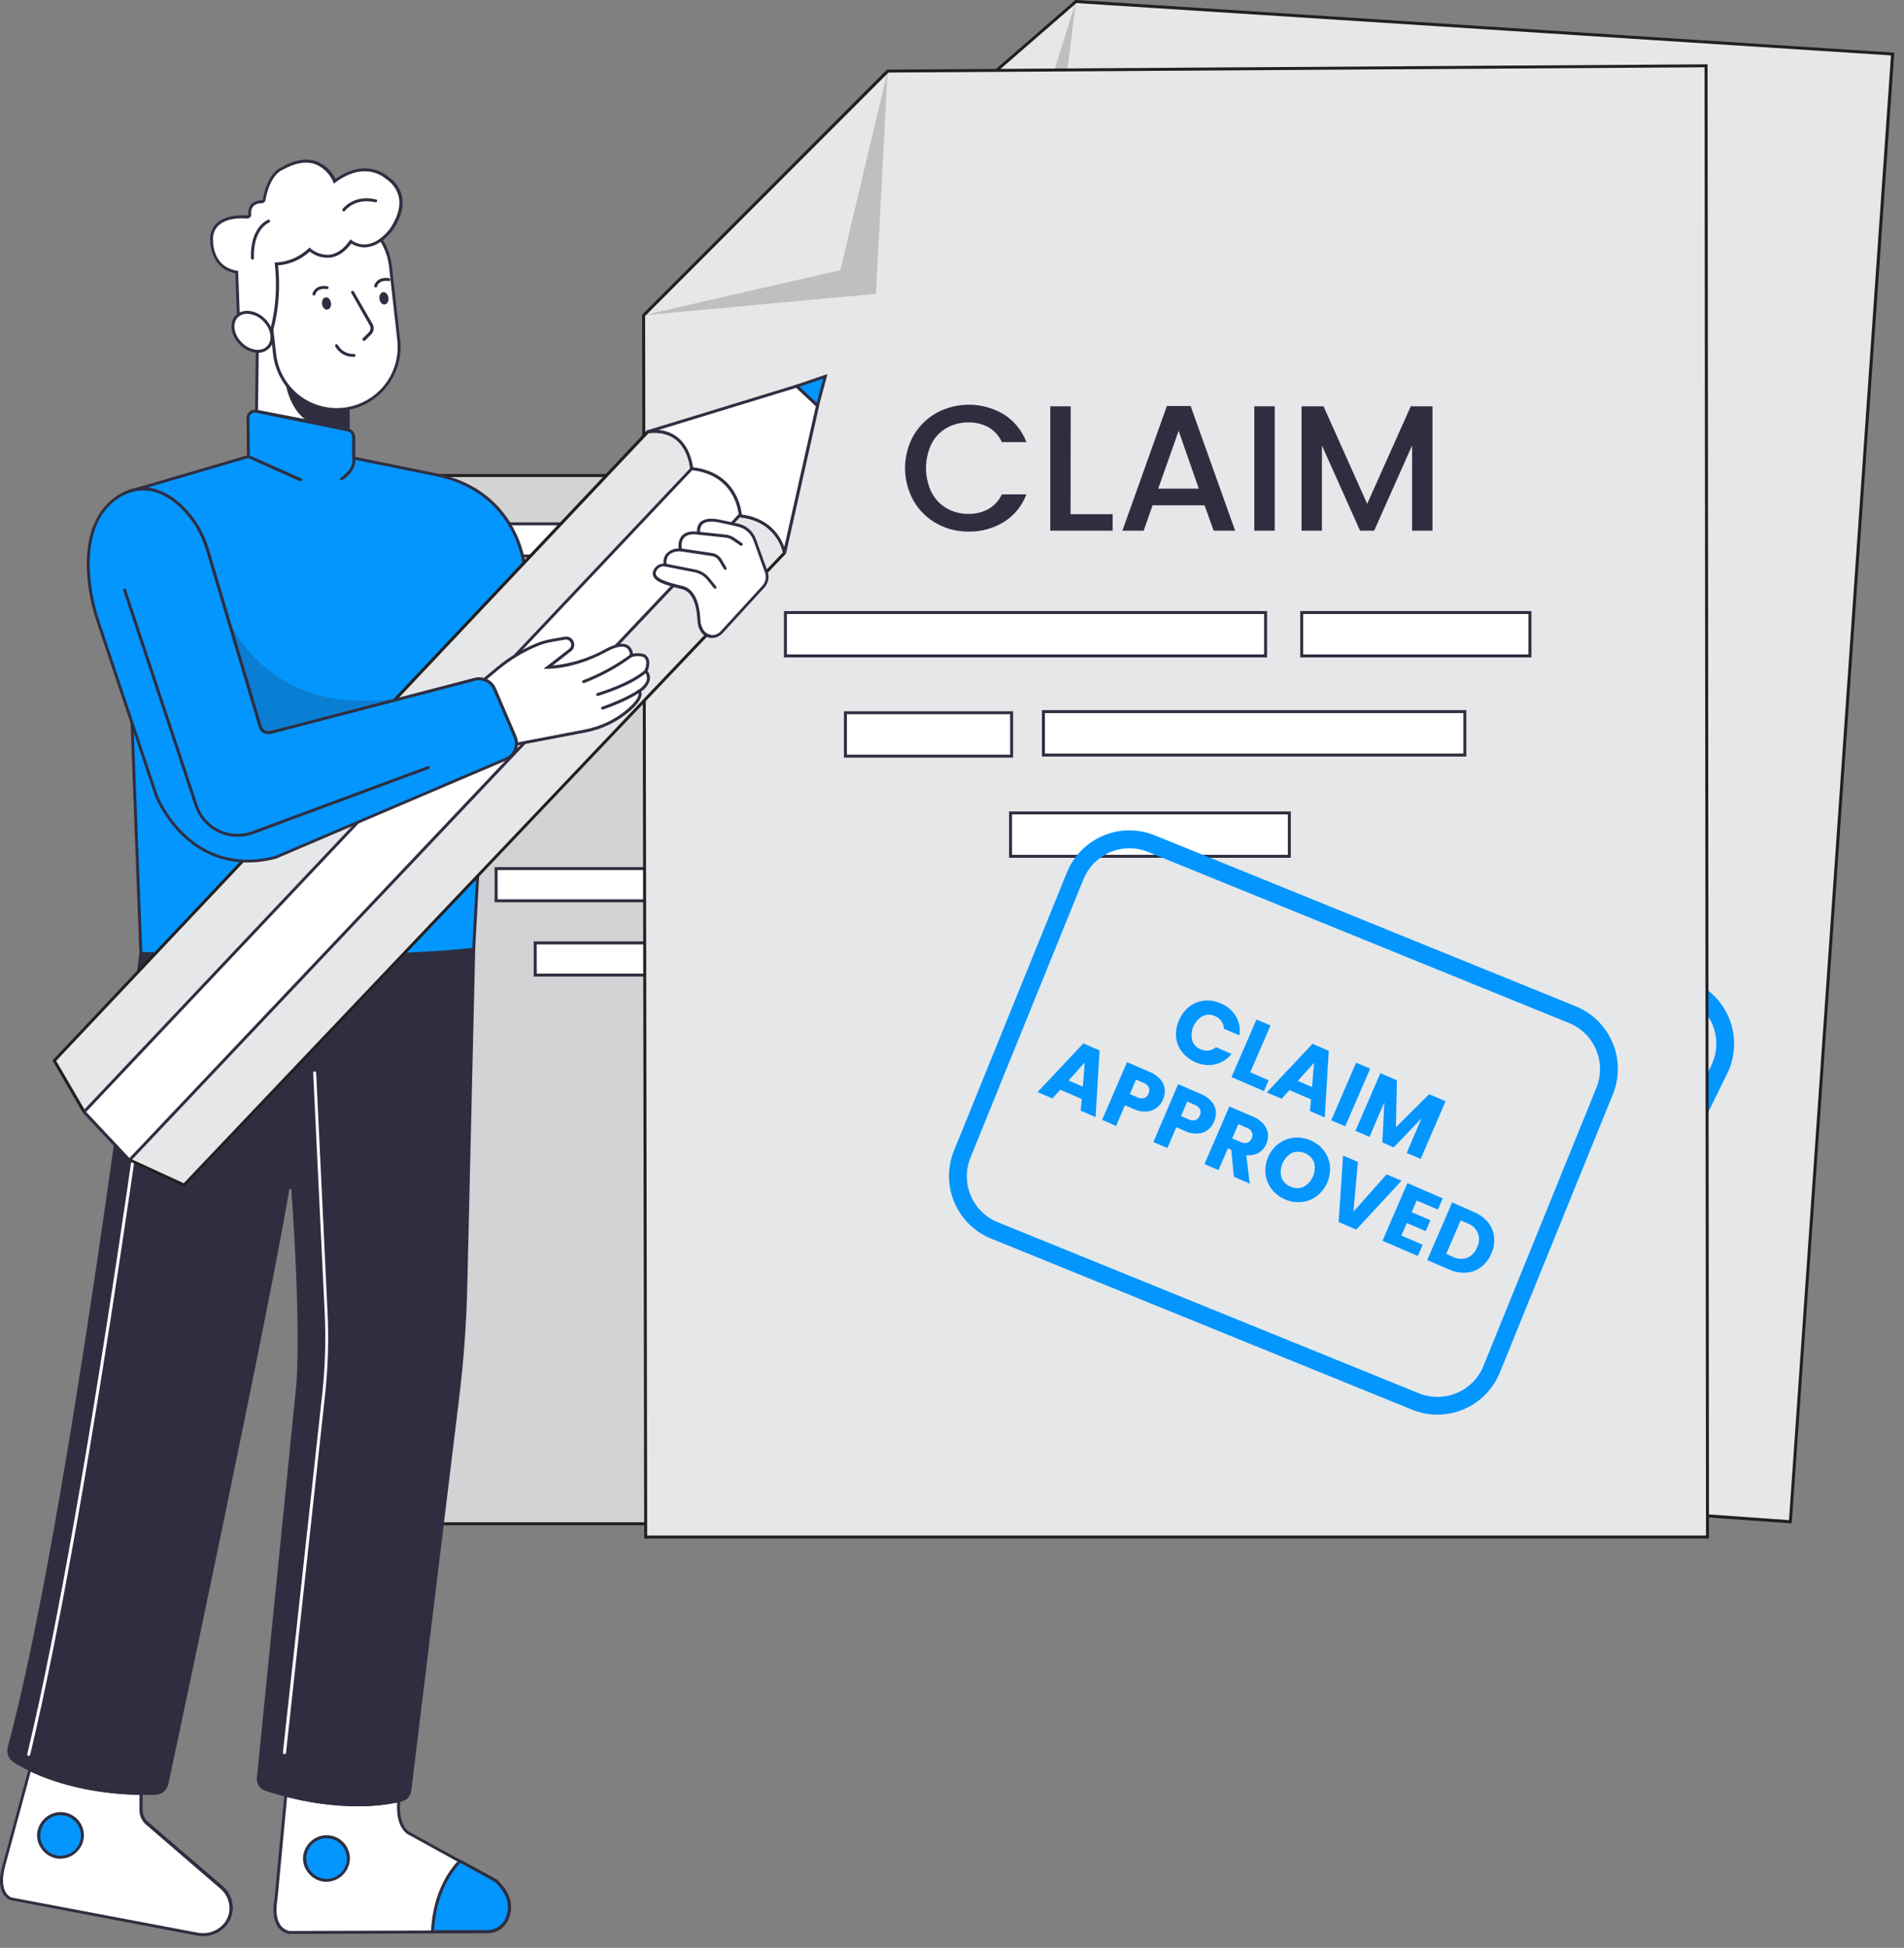 <svg width="132" height="135" viewBox="0 0 132 135" fill="none" xmlns="http://www.w3.org/2000/svg">
<rect x="0" y="0" width="132" height="135" fill="#808080" stroke="none"/>
<path d="M35.089 133.106C34.967 133.344 34.781 133.544 34.552 133.682C34.323 133.821 34.06 133.893 33.792 133.89L29.982 133.9L20.038 133.933C18.666 133.612 19.123 131.645 19.123 131.645L19.806 124.411C21.686 124.899 24.662 125.407 27.519 124.823L27.632 124.874C27.495 126.703 28.365 127.069 28.365 127.069L31.889 129.005L34.358 130.363C35.533 131.46 35.412 132.454 35.089 133.106Z" fill="white"/>
<path d="M20.034 134.036H20.022C18.567 133.694 19.026 131.645 19.03 131.622L19.724 124.283L19.841 124.314C21.787 124.818 24.699 125.3 27.505 124.726H27.538L27.744 124.82V124.892C27.614 126.612 28.406 126.983 28.414 126.985L34.437 130.281C35.671 131.427 35.525 132.47 35.192 133.145C35.06 133.399 34.861 133.613 34.616 133.761C34.371 133.91 34.09 133.987 33.803 133.986L20.034 134.036ZM19.905 124.54L19.234 131.655C19.234 131.686 18.823 133.527 20.057 133.83L33.801 133.787C34.049 133.788 34.293 133.72 34.506 133.592C34.719 133.463 34.892 133.279 35.007 133.058C35.307 132.441 35.43 131.501 34.305 130.447L28.324 127.155C28.295 127.145 27.419 126.744 27.534 124.933H27.515C24.725 125.491 21.857 125.036 19.896 124.54H19.905Z" fill="#2F2E41"/>
<path d="M131.207 3.743L74.59 0.105L56.511 15.796L50.692 100.273L124.121 105.466L131.207 3.743Z" fill="#E6E7E8"/>
<path d="M124.216 105.575H124.113L50.581 100.367V100.265L56.404 15.746L56.437 15.717L74.557 0H74.6L131.319 3.648V3.751L124.216 105.575ZM50.802 100.176L124.027 105.355L131.098 3.839L74.625 0.212L56.612 15.849L50.802 100.176Z" fill="#231F20"/>
<path d="M98.077 39.401L64.873 37.05L64.66 40.048L97.865 42.399L98.077 39.401Z" fill="white"/>
<path d="M97.963 42.499L64.554 40.135L64.78 36.932L98.189 39.294L97.963 42.499ZM64.774 39.944L97.772 42.279L97.977 39.485L64.971 37.152L64.774 39.944Z" fill="#2F2E41"/>
<path d="M116.742 40.708L100.922 39.601L100.712 42.606L116.532 43.714L116.742 40.708Z" fill="white"/>
<path d="M116.243 43.791L100.257 42.66L100.483 39.456L116.47 40.586L116.243 43.791ZM100.481 42.47L116.056 43.571L116.262 40.777L100.687 39.676L100.481 42.47Z" fill="#2F2E41"/>
<path d="M80.02 45.082L68.522 44.268L68.31 47.266L79.807 48.08L80.02 45.082Z" fill="white"/>
<path d="M79.906 48.189L68.206 47.366L68.432 44.162L80.133 44.985L79.906 48.189ZM68.424 47.16L79.715 47.958L79.921 45.166L68.629 44.366L68.424 47.16Z" fill="#2F2E41"/>
<path d="M111.373 47.231L82.238 45.168L82.026 48.166L111.161 50.229L111.373 47.231Z" fill="white"/>
<path d="M111.26 50.328L81.921 48.254L82.147 45.049L111.487 47.125L111.26 50.328ZM82.141 48.065L111.069 50.11L111.275 47.316L82.347 45.271L82.141 48.065Z" fill="#2F2E41"/>
<path d="M99.089 53.426L79.761 52.073L79.551 55.079L98.879 56.432L99.089 53.426Z" fill="white"/>
<path d="M98.63 56.468L79.145 55.089L79.372 51.886L98.856 53.264L98.63 56.468ZM79.364 54.9L98.438 56.248L98.644 53.453L79.559 52.098L79.364 54.9Z" fill="#2F2E41"/>
<path d="M74.602 25.424C75.03 24.794 75.62 24.293 76.31 23.973C77.011 23.642 77.786 23.5 78.559 23.562C79.422 23.608 80.254 23.902 80.954 24.41C81.635 24.909 82.133 25.619 82.371 26.43L80.676 26.311C80.51 25.87 80.211 25.493 79.82 25.23C79.415 24.971 78.95 24.823 78.47 24.798C77.939 24.752 77.404 24.847 76.921 25.074C76.455 25.301 76.065 25.659 75.798 26.103C75.512 26.607 75.343 27.168 75.302 27.746C75.261 28.323 75.35 28.903 75.561 29.442C75.764 29.92 76.099 30.33 76.528 30.623C76.973 30.921 77.49 31.093 78.024 31.121C78.502 31.166 78.984 31.084 79.421 30.884C79.844 30.679 80.193 30.348 80.421 29.936L82.114 30.055C81.766 30.824 81.173 31.456 80.427 31.851C79.662 32.251 78.798 32.423 77.938 32.347C77.162 32.301 76.413 32.052 75.763 31.627C75.127 31.212 74.616 30.631 74.284 29.948C73.948 29.229 73.8 28.436 73.856 27.644C73.912 26.852 74.169 26.087 74.602 25.422V25.424Z" fill="#2F2E41"/>
<path d="M85.075 31.638L87.982 31.844L87.902 32.982L83.581 32.675L84.198 24.077L85.608 24.176L85.075 31.638Z" fill="#2F2E41"/>
<path d="M94.385 31.673L90.784 31.42L90.041 33.132L88.57 33.029L92.251 24.635L93.885 24.75L96.366 33.581L94.883 33.476L94.385 31.673ZM94.072 30.494L92.955 26.398L91.261 30.289L94.072 30.494Z" fill="#2F2E41"/>
<path d="M99.72 25.175L99.103 33.773L97.693 33.674L98.311 25.074L99.72 25.175Z" fill="#2F2E41"/>
<path d="M110.633 25.947L110.016 34.545L108.606 34.447L109.018 28.556L105.979 34.261L105.008 34.198L102.788 28.122L102.376 34.011L100.965 33.912L101.582 25.311L103.105 25.421L105.646 32.377L109.123 25.84L110.633 25.947Z" fill="#2F2E41"/>
<g opacity="0.2">
<path d="M56.511 15.796L70.35 13.637L74.59 0.105L72.691 15.448L56.511 15.796Z" fill="#231F20"/>
</g>
<path d="M106.37 95.693C105.656 95.695 104.952 95.531 104.312 95.216L76.034 81.334C74.922 80.787 74.073 79.821 73.672 78.649C73.272 77.476 73.353 76.192 73.899 75.079L83.071 56.393C83.618 55.282 84.584 54.433 85.757 54.032C86.929 53.632 88.213 53.713 89.326 54.258L117.607 68.146C118.72 68.692 119.571 69.657 119.971 70.83C120.372 72.003 120.291 73.287 119.745 74.4L110.573 93.086C110.186 93.87 109.587 94.529 108.844 94.99C108.101 95.451 107.244 95.695 106.37 95.693ZM104.861 94.109C105.68 94.51 106.625 94.57 107.488 94.276C108.351 93.981 109.062 93.356 109.464 92.537L118.636 73.851C119.038 73.032 119.098 72.087 118.803 71.224C118.508 70.361 117.883 69.651 117.064 69.249L88.782 55.365C87.963 54.964 87.019 54.905 86.156 55.199C85.293 55.494 84.583 56.119 84.18 56.937L75.008 75.623C74.606 76.441 74.546 77.386 74.841 78.249C75.135 79.112 75.761 79.823 76.579 80.225L104.861 94.109Z" fill="#0496FF"/>
<path d="M90.879 66.259C91.191 66.049 91.556 65.93 91.932 65.918C92.328 65.907 92.72 66 93.068 66.187C93.496 66.395 93.843 66.738 94.058 67.163C94.258 67.576 94.308 68.046 94.2 68.492L93.171 67.957C93.181 67.767 93.133 67.579 93.033 67.418C92.933 67.257 92.791 67.126 92.622 67.041C92.491 66.968 92.347 66.924 92.198 66.914C92.049 66.903 91.899 66.925 91.76 66.98C91.463 67.122 91.222 67.357 91.07 67.648C90.919 67.94 90.866 68.273 90.92 68.597C90.957 68.742 91.025 68.877 91.12 68.992C91.215 69.108 91.334 69.201 91.469 69.265C91.637 69.355 91.826 69.398 92.017 69.389C92.206 69.374 92.387 69.302 92.535 69.183L93.564 69.72C93.263 70.066 92.85 70.295 92.397 70.368C91.927 70.436 91.447 70.349 91.031 70.119C90.677 69.943 90.376 69.677 90.157 69.348C89.95 69.034 89.835 68.668 89.826 68.292C89.819 67.892 89.916 67.497 90.107 67.146C90.285 66.79 90.551 66.485 90.879 66.259Z" fill="#0496FF"/>
<path d="M94.77 71.106L96.004 71.746L95.628 72.466L93.453 71.341L95.455 67.475L96.397 67.962L94.77 71.106Z" fill="#0496FF"/>
<path d="M98.835 73.271L97.395 72.524L96.811 73.084L95.825 72.573L99.226 69.434L100.317 69.999L99.714 74.588L98.716 74.071L98.835 73.271ZM98.969 72.419L99.224 70.757L98.012 71.925L98.969 72.419Z" fill="#0496FF"/>
<path d="M103.08 71.438L101.078 75.302L100.136 74.814L102.14 70.95L103.08 71.438Z" fill="#0496FF"/>
<path d="M108.141 74.054L106.137 77.92L105.197 77.431L106.396 75.114L104.339 76.984L103.567 76.581L103.903 73.808L102.697 76.13L101.757 75.643L103.773 71.787L104.886 72.363L104.584 75.6L107.053 73.48L108.141 74.054Z" fill="#0496FF"/>
<path d="M82.993 72.117L81.553 71.368L80.968 71.931L79.983 71.421L83.384 68.279L84.474 68.845L83.87 73.435L82.874 72.919L82.993 72.117ZM83.127 71.263L83.382 69.6L82.17 70.771L83.127 71.263Z" fill="#0496FF"/>
<path d="M88.12 73.093C87.91 73.231 87.663 73.303 87.412 73.299C87.103 73.293 86.801 73.211 86.532 73.058L85.947 72.756L85.229 74.145L84.289 73.657L86.285 69.791L87.809 70.581C88.083 70.713 88.323 70.906 88.509 71.147C88.66 71.346 88.748 71.586 88.76 71.836C88.766 72.089 88.705 72.34 88.585 72.562C88.478 72.776 88.318 72.959 88.12 73.093ZM87.316 72.353C87.386 72.329 87.451 72.291 87.505 72.241C87.56 72.191 87.604 72.13 87.635 72.062C87.672 71.999 87.696 71.928 87.705 71.855C87.714 71.782 87.707 71.707 87.686 71.637C87.622 71.486 87.501 71.365 87.351 71.301L86.838 71.036L86.336 72.005L86.849 72.27C86.987 72.358 87.154 72.388 87.314 72.353H87.316Z" fill="#0496FF"/>
<path d="M91.554 74.876C91.344 75.013 91.099 75.084 90.848 75.081C90.54 75.076 90.237 74.994 89.968 74.843L89.383 74.54L88.665 75.927L87.725 75.435L89.729 71.569L91.254 72.362C91.527 72.492 91.766 72.685 91.951 72.925C92.103 73.124 92.191 73.364 92.202 73.615C92.206 73.862 92.15 74.106 92.037 74.326C91.924 74.546 91.759 74.735 91.556 74.876H91.554ZM90.752 74.133C90.888 74.078 91.001 73.975 91.069 73.845C91.137 73.714 91.156 73.563 91.122 73.419C91.091 73.344 91.045 73.275 90.988 73.218C90.93 73.16 90.862 73.115 90.787 73.084L90.274 72.818L89.783 73.787L90.293 74.053C90.43 74.136 90.594 74.165 90.752 74.133Z" fill="#0496FF"/>
<path d="M93.13 78.237L93.082 76.361L92.856 76.243L92.099 77.702L91.159 77.215L93.161 73.351L94.741 74.174C95.014 74.305 95.253 74.498 95.438 74.737C95.591 74.935 95.68 75.175 95.693 75.424C95.702 75.669 95.646 75.911 95.531 76.126C95.406 76.375 95.205 76.577 94.957 76.702C94.688 76.831 94.383 76.865 94.093 76.799L94.191 78.79L93.13 78.237ZM93.202 75.577L93.784 75.879C93.919 75.964 94.083 75.991 94.239 75.955C94.308 75.93 94.372 75.892 94.426 75.841C94.48 75.791 94.523 75.731 94.553 75.663C94.59 75.602 94.613 75.533 94.621 75.463C94.63 75.392 94.624 75.32 94.603 75.252C94.574 75.179 94.53 75.112 94.475 75.056C94.42 75 94.354 74.955 94.282 74.925L93.691 74.62L93.202 75.577Z" fill="#0496FF"/>
<path d="M95.687 79.291C95.474 78.968 95.352 78.594 95.333 78.209C95.32 77.806 95.409 77.407 95.595 77.05C95.78 76.693 96.054 76.39 96.391 76.169C96.716 75.963 97.092 75.848 97.477 75.838C97.869 75.831 98.257 75.921 98.606 76.101C98.955 76.28 99.253 76.544 99.475 76.867C99.689 77.186 99.81 77.559 99.825 77.943C99.835 78.345 99.744 78.743 99.558 79.099C99.373 79.456 99.1 79.76 98.765 79.982C98.442 80.191 98.068 80.307 97.683 80.317C97.291 80.33 96.902 80.24 96.556 80.056C96.205 79.88 95.906 79.616 95.687 79.291ZM97.901 79.278C98.203 79.138 98.449 78.901 98.602 78.605C98.755 78.31 98.806 77.972 98.747 77.645C98.706 77.494 98.632 77.355 98.532 77.236C98.431 77.117 98.306 77.021 98.165 76.956C98.029 76.877 97.878 76.83 97.722 76.815C97.566 76.801 97.409 76.821 97.261 76.873C96.958 77.015 96.71 77.254 96.557 77.552C96.403 77.849 96.353 78.19 96.414 78.519C96.456 78.67 96.53 78.81 96.632 78.929C96.734 79.049 96.86 79.145 97.002 79.21C97.138 79.287 97.289 79.333 97.444 79.344C97.599 79.356 97.755 79.334 97.901 79.278Z" fill="#0496FF"/>
<path d="M104.705 79.334L101.333 82.488L100.154 81.871L100.786 77.295L101.788 77.816L101.234 81.229L103.703 78.811L104.705 79.334Z" fill="#0496FF"/>
<path d="M105.647 80.778L105.236 81.56L106.497 82.212L106.121 82.941L104.859 82.286L104.421 83.134L105.847 83.873L105.456 84.628L103.088 83.393L105.092 79.527L107.458 80.762L107.065 81.519L105.647 80.778Z" fill="#0496FF"/>
<path d="M110.466 82.626C110.683 82.934 110.806 83.298 110.822 83.674C110.825 84.07 110.732 84.46 110.549 84.812C110.367 85.163 110.101 85.465 109.775 85.69C109.459 85.897 109.089 86.007 108.711 86.005C108.295 86 107.886 85.894 107.52 85.696L106.08 84.945L108.082 81.079L109.522 81.83C109.897 82.014 110.222 82.287 110.466 82.626ZM108.865 84.988C109.178 84.854 109.435 84.615 109.591 84.313C109.748 84.01 109.794 83.663 109.723 83.33C109.666 83.169 109.576 83.022 109.459 82.897C109.343 82.771 109.203 82.671 109.046 82.602L108.6 82.371L107.435 84.618L107.882 84.848C108.028 84.936 108.191 84.993 108.36 85.017C108.528 85.041 108.7 85.031 108.865 84.988Z" fill="#0496FF"/>
<path d="M77.277 32.959H27.493V105.608H77.277V32.959Z" fill="#D1D3D4"/>
<path d="M77.38 105.71H27.384V32.855H77.38V105.71ZM27.59 105.505H77.174V33.061H27.59V105.505Z" fill="#231F20"/>
<path d="M57.579 60.199H34.394V62.429H57.579V60.199Z" fill="white"/>
<path d="M57.686 62.533H34.291V60.097H57.686V62.533ZM34.502 62.327H57.48V60.302H34.496L34.502 62.327Z" fill="#2F2E41"/>
<path d="M70.837 60.199H59.103V62.429H70.837V60.199Z" fill="white"/>
<path d="M70.938 62.533H59.005V60.097H70.938V62.533ZM59.211 62.327H70.733V60.302H59.211V62.327Z" fill="#2F2E41"/>
<path d="M45.236 65.35H37.105V67.58H45.236V65.35Z" fill="white"/>
<path d="M45.341 67.683H37.002V65.247H45.341V67.683ZM37.21 67.477H45.135V65.453H37.208L37.21 67.477Z" fill="#2F2E41"/>
<path d="M68.41 65.298H46.748V67.528H68.41V65.298Z" fill="white"/>
<path d="M68.51 67.629H46.645V65.195H68.51V67.629ZM46.851 67.424H68.305V65.401H46.851V67.424Z" fill="#2F2E41"/>
<path d="M58.441 70.499H45.232V72.729H58.441V70.499Z" fill="white"/>
<path d="M58.546 72.832H45.135V70.397H58.552L58.546 72.832ZM45.335 72.627H58.34V70.602H45.341L45.335 72.627Z" fill="#2F2E41"/>
<path d="M43.428 36.307H32.184V38.537H43.428V36.307Z" fill="white"/>
<path d="M43.53 38.637H32.081V36.203H43.53V38.637ZM32.286 38.431H43.325V36.409H32.286V38.431Z" fill="#2F2E41"/>
<path d="M43.506 39.45H32.262V41.681H43.506V39.45Z" fill="white"/>
<path d="M43.608 41.783H32.159V39.341H43.608V41.783ZM32.364 41.577H43.403V39.547H32.364V41.577Z" fill="#2F2E41"/>
<path d="M43.428 42.411H32.184V44.641H43.428V42.411Z" fill="white"/>
<path d="M43.53 44.744H32.081V42.308H43.53V44.744ZM32.286 44.538H43.325V42.513H32.286V44.538Z" fill="#2F2E41"/>
<path d="M33.798 133.869L29.988 133.879C30.119 131.204 31.222 129.678 31.895 128.984L34.364 130.342C35.541 131.439 35.419 132.433 35.096 133.085C34.974 133.323 34.788 133.523 34.559 133.662C34.33 133.8 34.066 133.872 33.798 133.869Z" fill="#0496FF"/>
<path d="M29.878 133.982V133.875C30.014 131.136 31.15 129.589 31.814 128.912L31.868 128.856L34.442 130.26C35.676 131.406 35.53 132.449 35.197 133.124C35.066 133.378 34.866 133.592 34.621 133.74C34.376 133.888 34.095 133.966 33.808 133.965L29.878 133.982ZM31.913 129.112C31.273 129.786 30.247 131.247 30.094 133.776L33.798 133.766C34.046 133.767 34.29 133.699 34.503 133.571C34.716 133.442 34.889 133.258 35.004 133.037C35.304 132.42 35.427 131.48 34.302 130.426L31.913 129.112Z" fill="#2F2E41"/>
<path d="M22.577 130.318C23.449 130.318 24.155 129.642 24.155 128.808C24.155 127.974 23.449 127.298 22.577 127.298C21.706 127.298 20.999 127.974 20.999 128.808C20.999 129.642 21.706 130.318 22.577 130.318Z" fill="#0496FF"/>
<path d="M22.577 130.421C22.261 130.408 21.955 130.303 21.698 130.118C21.441 129.932 21.245 129.676 21.133 129.379C21.02 129.083 20.998 128.761 21.067 128.452C21.137 128.143 21.296 127.861 21.525 127.642C21.753 127.423 22.041 127.276 22.353 127.219C22.664 127.162 22.985 127.198 23.277 127.322C23.568 127.446 23.816 127.653 23.991 127.918C24.165 128.182 24.258 128.492 24.258 128.808C24.254 129.025 24.207 129.238 24.12 129.436C24.033 129.634 23.908 129.813 23.752 129.963C23.596 130.113 23.412 130.231 23.21 130.309C23.009 130.388 22.793 130.426 22.577 130.421ZM22.577 127.401C22.301 127.414 22.036 127.507 21.813 127.67C21.59 127.832 21.419 128.057 21.323 128.315C21.226 128.574 21.208 128.855 21.269 129.124C21.331 129.393 21.47 129.638 21.67 129.828C21.87 130.019 22.121 130.147 22.393 130.196C22.664 130.245 22.944 130.213 23.198 130.104C23.451 129.996 23.668 129.815 23.82 129.584C23.971 129.354 24.052 129.084 24.052 128.808C24.048 128.619 24.006 128.432 23.93 128.259C23.854 128.086 23.744 127.929 23.607 127.799C23.47 127.668 23.308 127.565 23.131 127.497C22.955 127.429 22.766 127.396 22.577 127.401Z" fill="#2F2E41"/>
<path d="M16.03 132.111C16.033 132.212 16.029 132.312 16.017 132.412C15.896 133.508 14.801 134.228 13.719 134.025L10.67 133.451C11.02 130.801 12.483 129.605 13.408 129.107L15.355 130.78C15.552 130.944 15.713 131.147 15.829 131.376C15.945 131.605 16.014 131.855 16.03 132.111Z" fill="#0496FF"/>
<path d="M14.089 134.169C13.958 134.169 13.827 134.156 13.698 134.132L10.557 133.539L10.569 133.443C10.927 130.71 12.472 129.5 13.359 129.023L13.423 128.99L15.421 130.71C15.628 130.883 15.798 131.096 15.921 131.337C16.043 131.578 16.114 131.842 16.13 132.111C16.133 132.216 16.129 132.32 16.118 132.424C16.088 132.687 16.004 132.941 15.87 133.169C15.736 133.398 15.557 133.596 15.342 133.751C14.98 134.021 14.541 134.167 14.089 134.169ZM10.781 133.373L13.733 133.928C13.991 133.976 14.255 133.97 14.51 133.912C14.765 133.854 15.006 133.744 15.217 133.589C15.409 133.45 15.57 133.273 15.69 133.069C15.809 132.865 15.885 132.639 15.912 132.404C15.918 132.309 15.918 132.214 15.912 132.12C15.897 131.878 15.832 131.641 15.722 131.425C15.612 131.209 15.459 131.017 15.272 130.863L13.382 129.237C12.544 129.712 11.147 130.86 10.781 133.373Z" fill="#2F2E41"/>
<path d="M118.27 4.56L61.536 4.926L44.611 21.851L44.765 106.528H118.377L118.27 4.56Z" fill="#E6E7E8"/>
<path d="M118.48 106.631H44.662V106.528L44.518 21.81L61.492 4.823H61.535L118.381 4.457V4.57L118.48 106.631ZM44.866 106.425H118.274L118.175 4.663L61.595 5.029L44.724 21.9L44.866 106.425Z" fill="#231F20"/>
<path d="M87.739 42.454H54.452V45.46H87.739V42.454Z" fill="white"/>
<path d="M87.842 45.562H54.349V42.351H87.842V45.562ZM54.554 45.356H87.636V42.556H54.554V45.356Z" fill="#2F2E41"/>
<path d="M106.065 42.454H90.246V45.46H106.065V42.454Z" fill="white"/>
<path d="M106.168 45.562H90.143V42.351H106.168V45.562ZM90.348 45.356H105.962V42.556H90.348V45.356Z" fill="#2F2E41"/>
<path d="M70.129 49.398H58.603V52.403H70.129V49.398Z" fill="white"/>
<path d="M70.236 52.509H58.509V49.295H70.236V52.509ZM58.715 52.303H70.031V49.501H58.715V52.303Z" fill="#2F2E41"/>
<path d="M101.555 49.326H72.348V52.332H101.555V49.326Z" fill="white"/>
<path d="M101.658 52.435H72.236V49.217H101.658V52.435ZM72.442 52.229H101.452V49.422H72.442V52.229Z" fill="#2F2E41"/>
<path d="M89.385 56.342H70.058V59.348H89.385V56.342Z" fill="white"/>
<path d="M89.488 59.451H69.955V56.239H89.488V59.451ZM70.16 59.245H89.282V56.445H70.16V59.245Z" fill="#2F2E41"/>
<path d="M63.336 30.181C63.717 29.522 64.27 28.98 64.936 28.611C65.656 28.224 66.465 28.03 67.282 28.049C68.1 28.069 68.898 28.301 69.599 28.723C70.314 29.174 70.862 29.847 71.156 30.64H69.457C69.26 30.209 68.935 29.85 68.527 29.611C68.104 29.383 67.63 29.268 67.15 29.278C66.616 29.269 66.09 29.401 65.624 29.661C65.175 29.92 64.811 30.304 64.576 30.766C64.327 31.289 64.198 31.861 64.198 32.441C64.198 33.02 64.327 33.592 64.576 34.115C64.811 34.578 65.175 34.963 65.624 35.224C66.088 35.49 66.615 35.625 67.15 35.615C67.63 35.626 68.105 35.51 68.527 35.28C68.934 35.045 69.259 34.69 69.457 34.263H71.156C70.862 35.055 70.315 35.726 69.599 36.173C68.864 36.626 68.014 36.859 67.15 36.843C66.374 36.853 65.608 36.658 64.93 36.28C64.266 35.91 63.715 35.368 63.336 34.71C62.948 34.016 62.745 33.235 62.745 32.441C62.745 31.646 62.948 30.865 63.336 30.171V30.181Z" fill="#2F2E41"/>
<path d="M74.22 35.638H77.135V36.78H72.814V28.159H74.228L74.22 35.638Z" fill="#2F2E41"/>
<path d="M83.509 35.02H79.906L79.289 36.781H77.812L80.898 28.14H82.544L85.63 36.781H84.143L83.509 35.02ZM83.112 33.866L81.711 29.86L80.297 33.866H83.112Z" fill="#2F2E41"/>
<path d="M88.373 28.159V36.78H86.957V28.159H88.373Z" fill="#2F2E41"/>
<path d="M99.312 28.159V36.78H97.897V30.875L95.267 36.78H94.288L91.646 30.875V36.78H90.233V28.159H91.757L94.784 34.92L97.806 28.159H99.312Z" fill="#2F2E41"/>
<g opacity="0.2">
<path d="M44.611 21.851L58.262 18.721L61.536 4.926L60.725 20.363L44.611 21.851Z" fill="#231F20"/>
</g>
<path d="M99.658 98.047C99.055 98.046 98.458 97.929 97.899 97.701L68.708 85.84C68.139 85.609 67.621 85.269 67.184 84.838C66.748 84.407 66.4 83.894 66.161 83.329C65.922 82.763 65.797 82.157 65.793 81.543C65.788 80.929 65.905 80.321 66.136 79.752L73.967 60.465C74.198 59.897 74.538 59.379 74.97 58.942C75.401 58.505 75.914 58.157 76.479 57.918C77.045 57.679 77.652 57.554 78.266 57.55C78.879 57.546 79.488 57.662 80.057 57.893L109.248 69.746C110.395 70.214 111.31 71.118 111.792 72.259C112.274 73.4 112.284 74.686 111.82 75.835L103.979 95.129C103.63 95.99 103.032 96.726 102.263 97.246C101.493 97.765 100.587 98.044 99.658 98.047ZM78.298 58.791C77.613 58.793 76.944 58.999 76.376 59.383C75.809 59.766 75.368 60.31 75.111 60.945L67.28 80.231C67.11 80.65 67.024 81.097 67.028 81.549C67.031 82.001 67.123 82.447 67.299 82.863C67.474 83.279 67.73 83.656 68.052 83.973C68.374 84.29 68.754 84.541 69.173 84.71L98.364 96.564C99.21 96.906 100.156 96.899 100.996 96.544C101.837 96.189 102.502 95.516 102.845 94.671L110.676 75.384C111.017 74.539 111.01 73.593 110.655 72.753C110.3 71.914 109.627 71.249 108.783 70.905L79.592 59.046C79.181 58.878 78.742 58.792 78.298 58.791Z" fill="#0496FF"/>
<path d="M82.452 69.763C82.749 69.532 83.106 69.39 83.48 69.352C83.874 69.313 84.272 69.378 84.632 69.541C85.073 69.719 85.444 70.035 85.688 70.442C85.918 70.84 86.001 71.306 85.923 71.759L84.853 71.298C84.849 71.108 84.788 70.924 84.678 70.769C84.566 70.616 84.413 70.496 84.237 70.424C84.102 70.36 83.955 70.327 83.805 70.327C83.656 70.327 83.508 70.36 83.373 70.424C83.089 70.588 82.864 70.839 82.734 71.141C82.603 71.443 82.574 71.778 82.649 72.098C82.696 72.24 82.773 72.37 82.876 72.479C82.979 72.587 83.104 72.672 83.244 72.726C83.418 72.805 83.61 72.834 83.799 72.81C83.986 72.784 84.161 72.702 84.301 72.576L85.373 73.037C85.097 73.404 84.701 73.662 84.254 73.767C83.789 73.868 83.304 73.814 82.873 73.613C82.508 73.463 82.189 73.219 81.948 72.907C81.716 72.61 81.574 72.253 81.536 71.878C81.502 71.479 81.573 71.077 81.742 70.714C81.893 70.341 82.138 70.014 82.452 69.763Z" fill="#0496FF"/>
<path d="M86.676 74.318L87.951 74.868L87.626 75.621L85.377 74.65L87.108 70.66L88.081 71.072L86.676 74.318Z" fill="#0496FF"/>
<path d="M90.887 76.196L89.396 75.552L88.85 76.153L87.822 75.715L90.992 72.343L92.12 72.828L91.842 77.449L90.813 77.005L90.887 76.196ZM90.962 75.338L91.097 73.662L89.976 74.913L90.962 75.338Z" fill="#0496FF"/>
<path d="M94.988 74.065L93.264 78.061L92.29 77.649L94.015 73.651L94.988 74.065Z" fill="#0496FF"/>
<path d="M100.22 76.322L98.494 80.32L97.521 79.908L98.549 77.511L96.622 79.522L95.836 79.182L95.974 76.392L94.945 78.795L93.972 78.374L95.696 74.378L96.846 74.874L96.774 78.125L99.078 75.837L100.22 76.322Z" fill="#0496FF"/>
<path d="M74.995 76.17L73.504 75.526L72.96 76.129L71.932 75.689L75.104 72.316L76.232 72.802L75.952 77.423L74.923 76.979L74.995 76.17ZM75.069 75.31L75.205 73.633L74.084 74.884L75.069 75.31Z" fill="#0496FF"/>
<path d="M80.18 76.787C79.98 76.937 79.74 77.025 79.491 77.04C79.182 77.055 78.874 76.994 78.594 76.863L77.991 76.602L77.374 78.042L76.409 77.61L78.135 73.614L79.711 74.295C79.993 74.406 80.246 74.583 80.448 74.81C80.613 74.997 80.718 75.23 80.748 75.478C80.772 75.73 80.729 75.984 80.624 76.215C80.529 76.441 80.376 76.638 80.18 76.787ZM79.328 76.106C79.396 76.077 79.457 76.034 79.508 75.98C79.559 75.927 79.598 75.863 79.623 75.793C79.656 75.728 79.676 75.656 79.68 75.582C79.685 75.508 79.673 75.434 79.647 75.365C79.573 75.218 79.443 75.107 79.287 75.055L78.758 74.826L78.326 75.828L78.855 76.056C79.002 76.13 79.171 76.144 79.328 76.096V76.106Z" fill="#0496FF"/>
<path d="M83.733 78.311C83.532 78.461 83.292 78.548 83.042 78.562C82.734 78.578 82.426 78.517 82.147 78.385L81.552 78.126L80.935 79.566L79.962 79.155L81.676 75.141L83.254 75.822C83.536 75.934 83.788 76.11 83.99 76.336C84.155 76.524 84.259 76.757 84.289 77.005C84.314 77.257 84.271 77.512 84.165 77.743C84.073 77.967 83.924 78.163 83.733 78.311ZM82.879 77.628C82.948 77.6 83.01 77.558 83.061 77.504C83.112 77.451 83.151 77.387 83.176 77.317C83.209 77.251 83.228 77.179 83.232 77.105C83.236 77.031 83.224 76.957 83.198 76.887C83.123 76.742 82.995 76.63 82.84 76.577L82.309 76.348L81.877 77.35L82.406 77.579C82.552 77.655 82.721 77.673 82.879 77.628Z" fill="#0496FF"/>
<path d="M85.542 81.555L85.361 79.686L85.128 79.585L84.476 81.094L83.503 80.682L85.229 76.686L86.863 77.39C87.144 77.502 87.396 77.678 87.597 77.904C87.763 78.091 87.869 78.323 87.9 78.571C87.926 78.814 87.888 79.06 87.789 79.283C87.682 79.541 87.495 79.757 87.256 79.9C86.997 80.048 86.696 80.103 86.402 80.057L86.641 82.038L85.542 81.555ZM85.425 78.896L86.029 79.157C86.099 79.194 86.175 79.216 86.254 79.224C86.332 79.231 86.411 79.222 86.486 79.199C86.554 79.17 86.615 79.128 86.666 79.074C86.717 79.021 86.756 78.957 86.781 78.888C86.812 78.824 86.829 78.755 86.833 78.684C86.837 78.614 86.826 78.543 86.801 78.477C86.73 78.335 86.607 78.226 86.457 78.172L85.853 77.913L85.425 78.896Z" fill="#0496FF"/>
<path d="M88.167 82.424C87.932 82.118 87.784 81.754 87.737 81.371C87.691 80.969 87.753 80.563 87.918 80.194C88.072 79.822 88.324 79.5 88.649 79.262C88.958 79.031 89.324 78.889 89.708 78.85C90.1 78.811 90.495 78.874 90.854 79.034C91.217 79.186 91.535 79.43 91.776 79.741C92.01 80.046 92.157 80.409 92.2 80.791C92.238 81.19 92.175 81.593 92.016 81.962C91.856 82.33 91.606 82.652 91.288 82.897C90.979 83.127 90.614 83.27 90.231 83.309C89.841 83.348 89.447 83.285 89.089 83.126C88.727 82.975 88.409 82.733 88.167 82.424ZM90.375 82.255C90.665 82.094 90.895 81.84 91.026 81.535C91.158 81.229 91.185 80.889 91.103 80.566C90.985 80.276 90.759 80.044 90.472 79.92C90.185 79.795 89.86 79.788 89.568 79.9C89.276 80.062 89.047 80.316 88.914 80.623C88.782 80.93 88.754 81.271 88.836 81.595C88.889 81.743 88.973 81.877 89.083 81.989C89.192 82.101 89.325 82.188 89.472 82.243C89.612 82.311 89.766 82.347 89.922 82.35C90.078 82.352 90.233 82.32 90.375 82.255Z" fill="#0496FF"/>
<path d="M97.166 81.829L94.023 85.222L92.805 84.698L93.113 80.089L94.142 80.535L93.829 83.982L96.127 81.393L97.166 81.829Z" fill="#0496FF"/>
<path d="M98.218 83.206L97.868 84.014L99.173 84.576L98.835 85.327L97.531 84.765L97.156 85.634L98.632 86.269L98.294 87.049L95.846 85.994L97.572 81.996L100.018 83.054L99.683 83.833L98.218 83.206Z" fill="#0496FF"/>
<path d="M103.156 84.708C103.393 85 103.541 85.353 103.582 85.727C103.622 86.122 103.556 86.522 103.39 86.883C103.24 87.25 102.996 87.57 102.683 87.813C102.385 88.04 102.027 88.175 101.654 88.202C101.238 88.228 100.823 88.151 100.444 87.978L98.946 87.332L100.673 83.334L102.148 83.988C102.538 84.141 102.884 84.389 103.156 84.708ZM101.716 87.177C101.872 87.11 102.013 87.012 102.129 86.888C102.246 86.764 102.335 86.617 102.393 86.457C102.476 86.307 102.525 86.14 102.536 85.968C102.548 85.796 102.52 85.624 102.457 85.464C102.393 85.304 102.295 85.16 102.169 85.043C102.043 84.926 101.892 84.838 101.728 84.787L101.267 84.581L100.265 86.904L100.726 87.109C100.878 87.187 101.044 87.232 101.214 87.244C101.384 87.256 101.555 87.233 101.716 87.177Z" fill="#0496FF"/>
<path d="M16.024 132.133C16.028 132.233 16.024 132.333 16.012 132.433C15.891 133.53 14.796 134.25 13.714 134.046L10.665 133.472L0.729 131.594C-0.322 131.046 0.272 129.308 0.272 129.308L2.079 122.642C3.583 123.358 6.144 124.228 9.788 124.288V125.456C9.788 125.628 9.825 125.799 9.895 125.956C9.966 126.112 10.07 126.252 10.2 126.366L13.397 129.123L15.343 130.795C15.542 130.96 15.706 131.163 15.823 131.393C15.94 131.623 16.009 131.875 16.024 132.133Z" fill="white"/>
<path d="M14.084 134.19C13.953 134.19 13.822 134.178 13.693 134.153L0.682 131.684C-0.435 131.102 0.151 129.347 0.176 129.273L2.013 122.483L2.124 122.537C3.62 123.249 6.165 124.113 9.79 124.183H9.891V125.452C9.892 125.609 9.927 125.763 9.993 125.905C10.059 126.047 10.155 126.173 10.274 126.275L15.417 130.707C15.628 130.883 15.799 131.1 15.921 131.346C16.043 131.591 16.112 131.859 16.125 132.133C16.128 132.237 16.123 132.342 16.113 132.446C16.083 132.709 15.998 132.962 15.865 133.191C15.731 133.419 15.552 133.618 15.337 133.773C14.975 134.042 14.536 134.188 14.084 134.19ZM0.764 131.503L13.726 133.952C13.983 134 14.248 133.994 14.503 133.936C14.758 133.877 14.999 133.767 15.21 133.612C15.402 133.474 15.562 133.297 15.682 133.093C15.802 132.889 15.878 132.662 15.905 132.427C15.911 132.333 15.911 132.238 15.905 132.143C15.89 131.901 15.825 131.665 15.715 131.448C15.605 131.232 15.452 131.041 15.265 130.886L10.121 126.456C9.98 126.334 9.866 126.182 9.788 126.012C9.71 125.841 9.669 125.656 9.669 125.469V124.401C6.148 124.323 3.645 123.498 2.13 122.792L0.355 129.341C0.365 129.362 -0.18 130.993 0.764 131.501V131.503Z" fill="#2F2E41"/>
<path d="M32.838 65.783L32.287 89.214C32.226 91.747 32.043 94.274 31.737 96.793L28.41 124.108C28.392 124.264 28.325 124.41 28.22 124.526C28.115 124.643 27.977 124.724 27.824 124.758C27.723 124.783 27.618 124.806 27.519 124.824C24.662 125.409 21.686 124.9 19.806 124.413C19.232 124.267 18.761 124.123 18.423 124.001C18.26 123.947 18.12 123.839 18.026 123.695C17.933 123.55 17.891 123.378 17.909 123.207L20.652 95.933C20.917 92.057 20.516 85.455 20.304 82.453C20.302 82.409 20.283 82.367 20.252 82.336C20.221 82.305 20.179 82.287 20.135 82.285C20.091 82.283 20.048 82.297 20.015 82.325C19.981 82.353 19.958 82.393 19.952 82.436C18.576 90.703 12.578 118.921 11.578 123.608C11.537 123.801 11.432 123.974 11.281 124.099C11.129 124.224 10.939 124.294 10.743 124.298C10.418 124.298 10.099 124.298 9.79 124.298C6.146 124.232 3.585 123.361 2.081 122.652C1.721 122.481 1.37 122.292 1.03 122.086C0.868 121.989 0.743 121.842 0.673 121.668C0.602 121.493 0.59 121.301 0.639 121.119C4.914 105.311 9.768 66.082 9.768 66.082C23.254 66.658 32.838 65.783 32.838 65.783Z" fill="#2F2E41"/>
<path d="M24.777 125.189C23.09 125.174 21.412 124.95 19.781 124.52C19.164 124.364 18.691 124.214 18.392 124.109C18.206 124.048 18.047 123.925 17.94 123.761C17.834 123.596 17.787 123.4 17.808 123.206L20.547 95.922C20.816 92.013 20.394 85.202 20.199 82.46C20.199 82.45 20.197 82.441 20.194 82.433C20.19 82.424 20.185 82.417 20.178 82.41C20.172 82.404 20.164 82.398 20.156 82.395C20.147 82.391 20.138 82.39 20.129 82.39C20.12 82.389 20.11 82.39 20.102 82.393C20.093 82.395 20.085 82.4 20.078 82.406C20.07 82.412 20.065 82.419 20.06 82.427C20.056 82.435 20.054 82.444 20.053 82.454C18.641 90.916 12.387 120.311 11.677 123.628C11.632 123.843 11.515 124.037 11.345 124.177C11.175 124.317 10.963 124.396 10.743 124.399C10.436 124.399 10.109 124.399 9.786 124.399C6.126 124.333 3.55 123.459 2.036 122.737C1.672 122.565 1.317 122.374 0.974 122.165C0.795 122.055 0.655 121.891 0.577 121.697C0.498 121.502 0.485 121.287 0.538 121.084C4.762 105.464 9.613 66.453 9.663 66.06L9.675 65.967H9.77C23.098 66.541 32.733 65.685 32.83 65.675H32.945V65.79L32.394 89.221C32.334 91.728 32.149 94.282 31.842 96.811L28.513 124.119C28.491 124.296 28.415 124.461 28.295 124.593C28.176 124.725 28.02 124.817 27.846 124.858C27.746 124.883 27.641 124.905 27.538 124.924C26.629 125.105 25.704 125.194 24.777 125.189ZM20.125 82.188H20.139C20.208 82.189 20.274 82.217 20.323 82.265C20.372 82.313 20.401 82.379 20.405 82.447C20.598 85.194 21.022 92.008 20.752 95.94L18.012 123.224C17.996 123.372 18.031 123.521 18.112 123.647C18.193 123.772 18.315 123.865 18.456 123.911C18.75 124.008 19.23 124.158 19.833 124.323C21.779 124.827 24.688 125.308 27.497 124.734C27.598 124.716 27.703 124.693 27.799 124.671C27.931 124.64 28.051 124.569 28.142 124.469C28.234 124.368 28.292 124.242 28.309 124.107L31.634 96.794C31.939 94.272 32.124 91.724 32.184 89.225L32.733 65.909C31.605 66.004 22.363 66.732 9.854 66.195C9.586 68.352 4.863 105.904 0.737 121.152C0.694 121.312 0.704 121.482 0.766 121.636C0.828 121.79 0.938 121.919 1.081 122.004C1.418 122.21 1.766 122.398 2.124 122.566C3.62 123.278 6.165 124.142 9.79 124.212C10.111 124.212 10.436 124.212 10.741 124.212C10.914 124.208 11.081 124.146 11.214 124.036C11.348 123.926 11.441 123.774 11.477 123.605C12.185 120.28 18.44 90.891 19.849 82.437C19.855 82.368 19.886 82.304 19.938 82.257C19.989 82.211 20.056 82.185 20.125 82.186V82.188Z" fill="#2F2E41"/>
<path d="M1.99 121.693H1.965C1.952 121.69 1.94 121.684 1.929 121.676C1.918 121.669 1.908 121.659 1.901 121.647C1.894 121.636 1.889 121.623 1.887 121.609C1.885 121.596 1.886 121.582 1.889 121.569C6.27 103.359 11.053 66.429 11.101 66.065C11.104 66.038 11.118 66.013 11.14 65.996C11.162 65.979 11.19 65.972 11.217 65.975C11.244 65.979 11.269 65.993 11.286 66.015C11.303 66.037 11.31 66.064 11.306 66.092C11.259 66.462 6.473 103.396 2.091 121.619C2.085 121.64 2.071 121.659 2.053 121.673C2.035 121.686 2.013 121.693 1.99 121.693Z" fill="white"/>
<path d="M19.717 121.576H19.705C19.678 121.573 19.653 121.559 19.636 121.538C19.619 121.517 19.611 121.49 19.614 121.463L22.336 96.641C22.542 94.77 22.6 92.885 22.511 91.004L21.713 74.361C21.712 74.334 21.722 74.307 21.74 74.287C21.759 74.266 21.784 74.254 21.812 74.252C21.825 74.251 21.839 74.253 21.852 74.258C21.864 74.262 21.876 74.269 21.886 74.279C21.896 74.288 21.904 74.299 21.91 74.311C21.916 74.324 21.919 74.337 21.919 74.351L22.709 90.994C22.799 92.885 22.742 94.781 22.536 96.664L19.828 121.485C19.827 121.499 19.823 121.512 19.817 121.523C19.811 121.535 19.802 121.545 19.792 121.554C19.781 121.562 19.769 121.569 19.757 121.572C19.744 121.576 19.73 121.577 19.717 121.576Z" fill="white"/>
<path d="M17.845 23.587L17.783 28.506C17.783 28.506 21.075 29.124 24.137 29.753V26.585L19.777 23.159L17.845 23.587Z" fill="white"/>
<path d="M24.24 29.876L24.116 29.851C21.1 29.234 17.798 28.617 17.765 28.605L17.681 28.59L17.744 23.502L19.802 23.037L24.24 26.535V29.876ZM17.886 28.419C18.417 28.52 21.32 29.072 24.034 29.623V26.625L19.75 23.261L17.948 23.673L17.886 28.419Z" fill="#2F2E41"/>
<path d="M19.777 26.451C19.777 26.451 20.026 28.383 21.332 29.192L24.137 29.753V26.585L19.777 26.451Z" fill="#2F2E41"/>
<path d="M24.522 31.742V30.269C24.522 30.159 24.484 30.053 24.415 29.968C24.345 29.883 24.249 29.824 24.141 29.802L17.763 28.5C17.694 28.486 17.622 28.487 17.553 28.504C17.484 28.522 17.42 28.554 17.366 28.599C17.311 28.644 17.267 28.701 17.237 28.765C17.207 28.83 17.192 28.9 17.193 28.971L17.222 31.633L9.371 33.934L9.148 49.982L9.766 66.077C9.766 66.077 25.549 66.66 32.838 65.785L33.945 45.55L36.336 39.135C36.336 39.135 35.906 34.047 30.213 32.895L24.522 31.742Z" fill="#0496FF"/>
<path d="M20.689 66.366C14.965 66.366 9.85 66.181 9.761 66.179H9.665V66.089L9.047 49.993L9.27 33.864L17.121 31.564L17.092 28.982C17.091 28.896 17.109 28.81 17.145 28.732C17.182 28.654 17.235 28.584 17.302 28.529C17.368 28.474 17.446 28.435 17.53 28.414C17.613 28.393 17.701 28.391 17.785 28.408L24.164 29.71C24.294 29.738 24.411 29.809 24.496 29.913C24.58 30.016 24.626 30.145 24.627 30.278V31.667L30.235 32.803C35.938 33.957 36.436 39.082 36.441 39.134V39.156V39.179L34.056 45.58L32.935 65.883H32.85C29.735 66.259 25.036 66.366 20.689 66.366ZM9.864 65.975C11.187 66.023 25.799 66.506 32.739 65.692L33.844 45.528V45.514L36.227 39.121C36.185 38.757 35.545 34.081 30.188 32.996L24.415 31.828V30.27C24.415 30.184 24.385 30.101 24.331 30.034C24.276 29.967 24.201 29.921 24.116 29.904L17.738 28.602C17.684 28.591 17.627 28.592 17.574 28.606C17.52 28.62 17.47 28.645 17.427 28.681C17.384 28.716 17.35 28.761 17.326 28.811C17.303 28.861 17.291 28.916 17.292 28.972L17.323 31.71L9.465 34.013L9.245 49.983L9.864 65.975Z" fill="#2F2E41"/>
<g opacity="0.2">
<path d="M28.527 48.226L18.761 50.769C18.61 50.808 18.45 50.786 18.314 50.71C18.179 50.633 18.078 50.507 18.034 50.357L15.751 42.697C15.751 42.697 18.403 50.246 28.527 48.226Z" fill="#231F20"/>
</g>
<path d="M20.824 33.348C20.811 33.351 20.797 33.351 20.783 33.348L17.174 31.729C17.162 31.723 17.151 31.715 17.141 31.706C17.132 31.696 17.125 31.684 17.12 31.672C17.115 31.659 17.113 31.645 17.113 31.632C17.114 31.618 17.117 31.605 17.123 31.593C17.134 31.568 17.155 31.549 17.18 31.539C17.206 31.529 17.234 31.53 17.259 31.541L20.868 33.152C20.895 33.158 20.919 33.174 20.934 33.198C20.949 33.221 20.955 33.249 20.949 33.277C20.943 33.304 20.927 33.328 20.903 33.343C20.88 33.358 20.852 33.364 20.824 33.358V33.348Z" fill="#2F2E41"/>
<path d="M23.682 33.29C23.665 33.29 23.648 33.286 23.633 33.277C23.618 33.269 23.605 33.257 23.596 33.243C23.581 33.22 23.576 33.193 23.581 33.166C23.587 33.139 23.602 33.116 23.625 33.101C24.592 32.457 24.429 31.799 24.421 31.77C24.414 31.744 24.418 31.716 24.431 31.692C24.445 31.669 24.467 31.651 24.493 31.644C24.519 31.637 24.547 31.64 24.571 31.654C24.595 31.667 24.613 31.688 24.621 31.714C24.621 31.749 24.839 32.537 23.74 33.272C23.723 33.284 23.703 33.29 23.682 33.29Z" fill="#2F2E41"/>
<path d="M54.394 38.312L12.753 82.121L8.992 80.391L8.932 80.364L5.838 77.06L3.78 73.509L44.93 29.919C47.788 29.572 47.964 32.485 47.964 32.485H47.975C50.896 32.81 51.273 35.226 51.308 35.68C51.309 35.704 51.309 35.727 51.308 35.75C54.005 36.049 54.394 38.312 54.394 38.312Z" fill="#E6E7E8"/>
<path d="M12.775 82.248L8.856 80.435L5.743 77.112L3.638 73.495L3.692 73.44L44.858 29.822H44.895C45.759 29.717 46.475 29.892 47.018 30.344C47.826 31.019 48.001 32.089 48.047 32.402C50.972 32.758 51.376 35.152 51.427 35.665C54.081 36 54.495 38.286 54.497 38.311V38.36L54.462 38.397L12.775 82.248ZM8.994 80.285L9.035 80.304L12.738 82.005L54.275 38.288C54.203 37.953 53.696 36.113 51.31 35.854L51.219 35.844V35.751C51.219 35.751 51.219 35.728 51.219 35.694C51.174 35.228 50.808 32.901 47.948 32.591H47.851V32.494C47.851 32.482 47.763 31.221 46.897 30.5C46.407 30.089 45.757 29.931 44.969 30.019L3.893 73.524L5.916 76.993L8.994 80.285Z" fill="#231F20"/>
<path d="M56.674 28.114L54.41 38.238C54.409 38.242 54.407 38.245 54.404 38.247C54.401 38.25 54.397 38.251 54.393 38.251C54.389 38.251 54.386 38.25 54.382 38.247C54.379 38.245 54.377 38.242 54.376 38.238C54.277 37.827 53.711 36.008 51.328 35.749C51.33 35.725 51.33 35.702 51.328 35.679C51.285 35.232 50.917 32.798 47.965 32.486H47.954C47.954 32.486 47.777 29.572 44.919 29.92L55.244 26.76L56.674 28.114Z" fill="white"/>
<path d="M54.394 38.358C54.367 38.358 54.34 38.348 54.319 38.331C54.298 38.314 54.283 38.29 54.277 38.263C54.188 37.901 53.635 36.107 51.308 35.854L51.217 35.844V35.751C51.217 35.751 51.217 35.728 51.217 35.693C51.172 35.228 50.806 32.901 47.946 32.591H47.849V32.494C47.849 32.482 47.761 31.22 46.895 30.5C46.397 30.089 45.736 29.926 44.93 30.025L44.889 29.819L55.269 26.643L56.797 28.083L54.516 38.265C54.509 38.292 54.494 38.316 54.472 38.334C54.451 38.352 54.424 38.361 54.396 38.362L54.394 38.358ZM51.417 35.658C53.398 35.909 54.129 37.243 54.374 37.905L56.561 28.149L55.205 26.877L45.65 29.801C46.151 29.834 46.629 30.022 47.018 30.34C47.827 31.015 48.002 32.085 48.047 32.397C50.962 32.757 51.366 35.146 51.417 35.658Z" fill="#2F2E41"/>
<path d="M22.288 14.641L22.286 14.642C19.91 14.908 18.2 17.05 18.467 19.426L19.041 24.54C19.307 26.916 21.449 28.625 23.825 28.359L23.827 28.359C26.203 28.092 27.913 25.95 27.646 23.574L27.073 18.461C26.806 16.085 24.664 14.375 22.288 14.641Z" fill="white"/>
<path d="M23.326 28.486C22.238 28.483 21.188 28.08 20.378 27.354C19.567 26.627 19.053 25.628 18.931 24.546L18.357 19.435C18.226 18.267 18.564 17.095 19.298 16.176C20.031 15.257 21.099 14.667 22.267 14.536C23.436 14.404 24.608 14.742 25.527 15.476C26.446 16.209 27.036 17.277 27.167 18.446L27.741 23.559C27.872 24.726 27.533 25.898 26.8 26.817C26.067 27.735 25 28.325 23.832 28.457C23.664 28.476 23.495 28.486 23.326 28.486ZM22.773 14.713C22.614 14.713 22.455 14.722 22.297 14.74C21.184 14.867 20.166 15.43 19.467 16.306C18.768 17.182 18.445 18.299 18.569 19.413L19.143 24.528C19.205 25.079 19.375 25.614 19.643 26.1C19.911 26.586 20.273 27.015 20.706 27.361C21.14 27.707 21.638 27.965 22.172 28.119C22.705 28.273 23.264 28.32 23.816 28.258C24.368 28.196 24.902 28.025 25.388 27.757C25.874 27.488 26.302 27.126 26.649 26.692C26.995 26.258 27.252 25.759 27.406 25.226C27.559 24.692 27.606 24.133 27.544 23.581L26.97 18.468C26.853 17.437 26.36 16.484 25.587 15.791C24.812 15.099 23.811 14.716 22.773 14.713Z" fill="#2F2E41"/>
<path d="M16.413 18.853L16.539 22.279L18.843 22.84C19.226 21.357 19.332 19.815 19.154 18.294C20.017 18.252 20.836 17.898 21.458 17.298C21.458 17.298 22.952 18.666 24.322 16.736C24.322 16.736 25.569 17.796 27.063 15.989C27.063 15.989 28.869 13.746 26.814 12.315C26.814 12.315 25.373 10.944 23.203 12.563C23.203 12.563 22.267 10.134 19.528 11.691C19.528 11.691 18.641 11.987 18.306 13.845C18.3 13.884 18.28 13.92 18.25 13.945C18.219 13.971 18.181 13.985 18.141 13.985C17.86 13.985 17.255 14.065 17.318 14.847C17.321 14.872 17.318 14.896 17.31 14.919C17.302 14.943 17.289 14.964 17.272 14.981C17.255 14.999 17.234 15.013 17.211 15.021C17.188 15.03 17.164 15.034 17.139 15.032C16.537 14.989 14.823 14.989 14.671 16.425C14.668 16.425 14.479 18.542 16.413 18.853Z" fill="white"/>
<path d="M18.913 22.962L16.444 22.361L16.319 18.94C14.405 18.571 14.572 16.438 14.574 16.415C14.738 14.872 16.59 14.888 17.154 14.93C17.163 14.931 17.171 14.93 17.18 14.927C17.188 14.924 17.195 14.919 17.201 14.913C17.209 14.906 17.214 14.897 17.218 14.887C17.221 14.877 17.223 14.866 17.222 14.855C17.203 14.729 17.212 14.6 17.247 14.477C17.283 14.354 17.344 14.241 17.427 14.144C17.525 14.053 17.64 13.984 17.765 13.939C17.89 13.894 18.023 13.875 18.156 13.882C18.171 13.882 18.186 13.876 18.197 13.866C18.208 13.856 18.216 13.842 18.218 13.827C18.559 11.93 19.468 11.607 19.508 11.594C20.415 11.076 21.244 10.936 21.952 11.183C22.524 11.41 22.99 11.844 23.256 12.399C25.423 10.866 26.884 12.22 26.898 12.234C27.16 12.4 27.385 12.619 27.556 12.877C27.727 13.136 27.842 13.428 27.892 13.734C28.058 14.911 27.192 15.997 27.155 16.047C26.602 16.715 26.017 17.076 25.415 17.135C25.043 17.17 24.67 17.08 24.355 16.88C23.913 17.473 23.409 17.804 22.859 17.861C22.361 17.898 21.866 17.746 21.474 17.436C20.87 17.991 20.097 18.328 19.279 18.392C19.438 19.892 19.327 21.408 18.952 22.869L18.913 22.962ZM16.637 22.199L18.769 22.717C19.125 21.275 19.221 19.781 19.051 18.306L19.036 18.191H19.154C19.99 18.146 20.782 17.803 21.386 17.224L21.454 17.154L21.528 17.222C21.89 17.527 22.355 17.683 22.828 17.658C23.343 17.602 23.816 17.273 24.24 16.676L24.304 16.586L24.39 16.658C24.677 16.868 25.03 16.967 25.384 16.936C25.927 16.886 26.464 16.547 26.98 15.923C26.98 15.913 27.826 14.855 27.672 13.769C27.624 13.489 27.518 13.221 27.359 12.985C27.201 12.749 26.994 12.549 26.752 12.399C26.682 12.335 25.338 11.101 23.254 12.646L23.147 12.726L23.098 12.601C22.861 12.049 22.418 11.612 21.863 11.383C21.215 11.152 20.446 11.286 19.573 11.782C19.549 11.782 18.722 12.101 18.405 13.864C18.393 13.926 18.359 13.982 18.311 14.023C18.262 14.064 18.201 14.087 18.137 14.088C18.032 14.082 17.927 14.098 17.829 14.133C17.73 14.168 17.639 14.223 17.561 14.294C17.5 14.371 17.454 14.46 17.429 14.555C17.404 14.65 17.399 14.75 17.415 14.847C17.419 14.886 17.415 14.926 17.402 14.963C17.389 15.001 17.368 15.034 17.34 15.063C17.313 15.091 17.279 15.113 17.243 15.127C17.206 15.141 17.166 15.146 17.127 15.143C16.465 15.094 14.909 15.123 14.767 16.444C14.767 16.524 14.613 18.468 16.425 18.761L16.508 18.773L16.637 22.199Z" fill="#2F2E41"/>
<path d="M17.501 17.989C17.475 17.989 17.449 17.979 17.43 17.96C17.411 17.942 17.399 17.917 17.398 17.89C17.328 15.746 18.53 15.251 18.581 15.23C18.594 15.225 18.608 15.223 18.621 15.223C18.634 15.223 18.648 15.226 18.66 15.231C18.673 15.236 18.684 15.244 18.693 15.254C18.703 15.264 18.71 15.275 18.715 15.288C18.72 15.3 18.723 15.313 18.723 15.327C18.722 15.341 18.72 15.354 18.714 15.366C18.709 15.379 18.701 15.39 18.691 15.399C18.682 15.409 18.67 15.416 18.658 15.421C18.61 15.44 17.538 15.895 17.604 17.89C17.605 17.904 17.603 17.917 17.598 17.93C17.593 17.943 17.586 17.954 17.577 17.964C17.568 17.974 17.557 17.982 17.544 17.988C17.532 17.994 17.519 17.997 17.505 17.997L17.501 17.989Z" fill="#2F2E41"/>
<path d="M23.832 14.651C23.811 14.652 23.79 14.644 23.773 14.631C23.762 14.623 23.753 14.613 23.746 14.602C23.738 14.591 23.734 14.578 23.732 14.565C23.73 14.551 23.73 14.538 23.733 14.525C23.736 14.512 23.742 14.5 23.75 14.489C23.781 14.446 24.53 13.46 26.067 13.82C26.08 13.823 26.093 13.829 26.104 13.836C26.115 13.844 26.124 13.854 26.132 13.866C26.139 13.877 26.144 13.89 26.146 13.903C26.148 13.917 26.148 13.93 26.145 13.944C26.142 13.957 26.137 13.969 26.129 13.98C26.121 13.991 26.111 14.001 26.099 14.008C26.088 14.015 26.075 14.02 26.062 14.022C26.048 14.024 26.035 14.023 26.022 14.02C24.618 13.693 23.944 14.573 23.915 14.61C23.905 14.623 23.893 14.634 23.879 14.641C23.864 14.648 23.849 14.652 23.832 14.651Z" fill="#2F2E41"/>
<path d="M25.23 23.622C25.215 23.622 25.202 23.619 25.189 23.614C25.176 23.608 25.165 23.6 25.155 23.589C25.146 23.58 25.138 23.569 25.133 23.556C25.128 23.544 25.125 23.531 25.125 23.517C25.125 23.504 25.128 23.491 25.133 23.478C25.138 23.466 25.146 23.455 25.155 23.445L25.567 23.034C25.631 22.974 25.672 22.894 25.684 22.807C25.697 22.72 25.679 22.632 25.635 22.557L24.355 20.312C24.348 20.3 24.344 20.287 24.342 20.274C24.34 20.26 24.341 20.247 24.345 20.233C24.348 20.221 24.355 20.208 24.363 20.198C24.371 20.187 24.381 20.178 24.393 20.171C24.405 20.164 24.418 20.16 24.431 20.158C24.445 20.156 24.458 20.157 24.471 20.161C24.485 20.164 24.497 20.17 24.508 20.179C24.518 20.187 24.527 20.197 24.534 20.209L25.83 22.458C25.897 22.573 25.923 22.708 25.904 22.84C25.886 22.972 25.823 23.094 25.727 23.186L25.316 23.598C25.304 23.608 25.29 23.615 25.275 23.619C25.261 23.624 25.245 23.625 25.23 23.622Z" fill="#2F2E41"/>
<path d="M22.694 21.462C22.866 21.439 22.98 21.229 22.949 20.994C22.917 20.759 22.752 20.586 22.58 20.61C22.407 20.633 22.293 20.842 22.325 21.078C22.356 21.313 22.522 21.485 22.694 21.462Z" fill="#2F2E41"/>
<path d="M26.674 21.101C26.847 21.078 26.961 20.868 26.929 20.633C26.898 20.397 26.732 20.225 26.56 20.248C26.388 20.271 26.274 20.481 26.305 20.716C26.337 20.952 26.502 21.124 26.674 21.101Z" fill="#2F2E41"/>
<path d="M21.763 20.478H21.74C21.727 20.475 21.714 20.47 21.703 20.462C21.692 20.455 21.683 20.445 21.675 20.434C21.668 20.422 21.663 20.41 21.661 20.396C21.658 20.383 21.659 20.37 21.662 20.357C21.662 20.357 21.81 19.706 22.691 19.834C22.704 19.836 22.717 19.841 22.728 19.848C22.74 19.855 22.75 19.864 22.758 19.875C22.766 19.886 22.772 19.898 22.775 19.911C22.778 19.924 22.779 19.938 22.777 19.951C22.772 19.978 22.758 20.002 22.736 20.018C22.714 20.034 22.686 20.041 22.66 20.038C21.972 19.935 21.872 20.379 21.867 20.4C21.863 20.423 21.849 20.444 21.83 20.459C21.811 20.473 21.787 20.48 21.763 20.478Z" fill="#2F2E41"/>
<path d="M26.044 19.92H26.024C26.01 19.918 25.998 19.913 25.986 19.906C25.975 19.899 25.965 19.889 25.958 19.878C25.95 19.867 25.945 19.854 25.943 19.841C25.94 19.828 25.94 19.814 25.943 19.801C25.943 19.801 26.09 19.149 26.972 19.276C26.999 19.28 27.024 19.295 27.04 19.317C27.057 19.339 27.064 19.366 27.061 19.394C27.059 19.407 27.054 19.42 27.047 19.431C27.04 19.443 27.031 19.453 27.02 19.461C27.009 19.469 26.997 19.475 26.983 19.478C26.97 19.481 26.957 19.482 26.943 19.48C26.26 19.379 26.155 19.824 26.151 19.842C26.145 19.866 26.131 19.886 26.112 19.901C26.092 19.915 26.068 19.922 26.044 19.92Z" fill="#2F2E41"/>
<path d="M24.489 24.733C24.234 24.735 23.984 24.668 23.764 24.54C23.545 24.412 23.363 24.227 23.24 24.004C23.228 23.98 23.226 23.952 23.234 23.926C23.243 23.9 23.261 23.879 23.285 23.866C23.31 23.854 23.338 23.852 23.364 23.861C23.391 23.869 23.412 23.887 23.425 23.912C23.533 24.11 23.695 24.273 23.892 24.382C24.089 24.491 24.313 24.542 24.538 24.529C24.566 24.529 24.592 24.539 24.612 24.558C24.632 24.576 24.644 24.602 24.645 24.63C24.646 24.657 24.636 24.683 24.617 24.703C24.599 24.722 24.573 24.734 24.546 24.735L24.489 24.733Z" fill="#2F2E41"/>
<path d="M18.583 24.074C19.033 23.624 18.914 22.776 18.318 22.18C17.722 21.583 16.874 21.465 16.424 21.915C15.974 22.365 16.092 23.213 16.688 23.809C17.285 24.405 18.133 24.524 18.583 24.074Z" fill="white"/>
<path d="M17.876 24.449C17.398 24.432 16.946 24.229 16.615 23.883C15.981 23.248 15.862 22.332 16.352 21.845C16.841 21.357 17.757 21.472 18.39 22.108C19.026 22.744 19.143 23.657 18.656 24.147C18.552 24.246 18.43 24.324 18.296 24.376C18.163 24.428 18.02 24.453 17.876 24.449ZM17.133 21.746C17.017 21.742 16.9 21.761 16.791 21.803C16.682 21.845 16.582 21.908 16.498 21.988C16.086 22.4 16.207 23.182 16.761 23.737C17.314 24.293 18.1 24.41 18.51 24.001C18.919 23.591 18.8 22.807 18.244 22.254C17.955 21.946 17.556 21.764 17.133 21.746Z" fill="#2F2E41"/>
<path d="M4.138 128.718C5.01 128.718 5.716 128.042 5.716 127.207C5.716 126.373 5.01 125.697 4.138 125.697C3.267 125.697 2.56 126.373 2.56 127.207C2.56 128.042 3.267 128.718 4.138 128.718Z" fill="#0496FF"/>
<path d="M4.138 128.821C3.822 128.808 3.516 128.702 3.259 128.517C3.002 128.332 2.806 128.075 2.694 127.779C2.581 127.483 2.559 127.16 2.628 126.851C2.698 126.542 2.857 126.261 3.086 126.042C3.314 125.822 3.602 125.675 3.914 125.618C4.225 125.561 4.546 125.597 4.838 125.721C5.129 125.846 5.377 126.053 5.552 126.317C5.726 126.581 5.819 126.891 5.819 127.208C5.815 127.424 5.768 127.637 5.681 127.836C5.594 128.034 5.469 128.213 5.313 128.363C5.157 128.513 4.973 128.63 4.771 128.709C4.57 128.787 4.354 128.825 4.138 128.821ZM4.138 125.8C3.862 125.813 3.597 125.907 3.374 126.069C3.151 126.232 2.98 126.456 2.884 126.715C2.787 126.973 2.769 127.255 2.83 127.524C2.892 127.793 3.031 128.037 3.231 128.228C3.431 128.418 3.682 128.546 3.954 128.595C4.225 128.644 4.505 128.612 4.759 128.504C5.013 128.395 5.229 128.214 5.381 127.984C5.533 127.754 5.613 127.484 5.613 127.208C5.609 127.018 5.567 126.832 5.491 126.658C5.415 126.485 5.305 126.329 5.168 126.198C5.031 126.067 4.869 125.965 4.692 125.897C4.516 125.828 4.327 125.796 4.138 125.8Z" fill="#2F2E41"/>
<path d="M51.308 35.681L8.992 80.391L8.932 80.365L5.838 77.06L47.952 32.487C50.896 32.81 51.273 35.226 51.308 35.681Z" fill="white"/>
<path d="M9.016 80.515L8.856 80.435L5.691 77.061L5.757 76.991L47.913 32.381H47.964C50.978 32.708 51.371 35.173 51.419 35.673V35.72L9.016 80.515ZM5.973 77.061L8.975 80.26L51.209 35.638C51.145 35.089 50.719 32.914 47.991 32.591L5.973 77.061Z" fill="#2F2E41"/>
<path d="M55.231 26.76L56.674 28.114L57.217 26.083L55.231 26.76Z" fill="#0496FF"/>
<path d="M56.729 28.304L55.036 26.718L57.367 25.924L56.729 28.304ZM55.427 26.802L56.62 27.92L57.069 26.243L55.427 26.802Z" fill="#2F2E41"/>
<path d="M37.994 46.242L39.529 45.053C39.608 44.991 39.665 44.905 39.691 44.807C39.718 44.71 39.712 44.607 39.675 44.514C39.635 44.414 39.563 44.332 39.469 44.28C39.376 44.228 39.268 44.209 39.163 44.228L38.249 44.388C37.906 44.448 37.57 44.544 37.247 44.676C36.28 45.075 35.379 45.616 34.572 46.281L33.599 47.079L35.572 51.618L40.543 50.668C41.688 50.455 42.754 49.937 43.629 49.17C44.148 48.707 44.53 48.217 44.316 47.89C44.316 47.89 45.37 47.273 44.775 46.514C44.775 46.514 45.154 45.73 44.642 45.431C44.359 45.348 44.058 45.348 43.775 45.431C43.775 45.431 43.858 44.135 42.101 45.02C42.101 45.026 40.21 46.188 37.994 46.242Z" fill="white"/>
<path d="M35.502 51.736L33.465 47.051L34.494 46.201C35.311 45.529 36.225 44.983 37.204 44.582C37.535 44.447 37.88 44.349 38.233 44.288L39.148 44.127C39.273 44.105 39.402 44.125 39.514 44.184C39.626 44.244 39.715 44.339 39.766 44.455C39.817 44.572 39.828 44.701 39.797 44.824C39.765 44.947 39.693 45.056 39.593 45.133L38.317 46.125C39.63 45.997 40.902 45.593 42.049 44.94C42.736 44.59 43.242 44.528 43.559 44.734C43.651 44.8 43.728 44.886 43.782 44.985C43.837 45.085 43.869 45.195 43.876 45.308C44.142 45.248 44.419 45.259 44.678 45.341C45.199 45.639 44.979 46.302 44.897 46.504C44.964 46.592 45.013 46.694 45.039 46.802C45.065 46.911 45.069 47.023 45.049 47.133C44.953 47.463 44.741 47.746 44.452 47.931C44.574 48.254 44.323 48.697 43.701 49.25C42.809 50.032 41.722 50.558 40.555 50.773L35.502 51.736ZM33.716 47.111L35.626 51.503L40.514 50.567C41.645 50.359 42.697 49.85 43.561 49.092C44.139 48.578 44.384 48.172 44.23 47.948L44.17 47.857L44.265 47.802C44.265 47.802 44.769 47.499 44.845 47.09C44.86 46.999 44.854 46.905 44.828 46.817C44.802 46.728 44.757 46.646 44.695 46.578L44.656 46.526L44.683 46.469C44.683 46.469 45.014 45.767 44.59 45.522C44.331 45.455 44.059 45.458 43.802 45.532L43.666 45.567V45.425C43.672 45.326 43.655 45.227 43.615 45.136C43.575 45.045 43.515 44.964 43.438 44.901C43.191 44.738 42.742 44.814 42.142 45.119C42.129 45.119 40.208 46.292 37.992 46.353H37.679L39.459 44.971C39.522 44.921 39.567 44.852 39.587 44.773C39.606 44.695 39.599 44.613 39.566 44.539C39.534 44.466 39.478 44.405 39.407 44.367C39.336 44.329 39.254 44.315 39.175 44.329L38.259 44.489C37.923 44.548 37.595 44.643 37.28 44.773C36.32 45.166 35.425 45.701 34.624 46.359L33.716 47.111Z" fill="#2F2E41"/>
<path d="M40.479 47.345C40.466 47.347 40.452 47.347 40.439 47.343C40.425 47.34 40.413 47.335 40.401 47.327C40.39 47.319 40.381 47.309 40.373 47.297C40.366 47.286 40.361 47.273 40.359 47.259C40.357 47.246 40.357 47.232 40.36 47.219C40.363 47.205 40.369 47.193 40.377 47.181C40.385 47.17 40.395 47.161 40.406 47.153C40.418 47.146 40.431 47.141 40.444 47.139C41.61 46.691 42.71 46.088 43.714 45.345C43.724 45.336 43.736 45.329 43.75 45.324C43.763 45.32 43.777 45.319 43.791 45.32C43.805 45.321 43.819 45.325 43.831 45.332C43.843 45.339 43.854 45.348 43.863 45.359C43.871 45.37 43.878 45.383 43.881 45.397C43.885 45.41 43.885 45.425 43.883 45.438C43.881 45.452 43.876 45.466 43.868 45.477C43.861 45.489 43.851 45.499 43.839 45.507C42.819 46.263 41.701 46.877 40.516 47.332L40.479 47.345Z" fill="#2F2E41"/>
<path d="M41.453 48.236C41.425 48.24 41.397 48.233 41.375 48.217C41.353 48.2 41.338 48.176 41.334 48.148C41.33 48.121 41.337 48.093 41.353 48.071C41.37 48.049 41.394 48.034 41.422 48.03C43.921 47.24 44.693 46.444 44.701 46.435C44.711 46.426 44.722 46.418 44.734 46.413C44.746 46.408 44.76 46.405 44.773 46.405C44.787 46.405 44.8 46.408 44.812 46.413C44.825 46.418 44.836 46.426 44.845 46.435C44.855 46.445 44.862 46.456 44.868 46.469C44.873 46.481 44.876 46.495 44.876 46.509C44.876 46.522 44.873 46.536 44.868 46.548C44.862 46.561 44.855 46.572 44.845 46.582C44.812 46.614 44.041 47.421 41.477 48.228C41.469 48.232 41.461 48.234 41.453 48.236Z" fill="#2F2E41"/>
<path d="M41.778 49.182C41.756 49.182 41.735 49.176 41.718 49.163C41.7 49.151 41.688 49.133 41.681 49.112C41.676 49.1 41.674 49.086 41.674 49.073C41.675 49.059 41.678 49.046 41.684 49.034C41.69 49.022 41.698 49.011 41.708 49.002C41.718 48.993 41.73 48.987 41.743 48.983C43.485 48.365 44.247 47.814 44.255 47.808C44.277 47.792 44.304 47.785 44.331 47.789C44.358 47.793 44.382 47.807 44.399 47.828C44.415 47.85 44.422 47.878 44.418 47.905C44.415 47.932 44.4 47.956 44.378 47.972C44.347 47.997 43.588 48.557 41.811 49.176C41.8 49.18 41.789 49.182 41.778 49.182Z" fill="#2F2E41"/>
<path d="M35.089 52.598L19.074 59.426C13.068 60.943 10.844 55.172 10.844 55.172L6.825 43.178C6.518 42.276 6.305 41.345 6.19 40.399C5.509 34.525 9.354 33.934 9.354 33.934C10.638 33.685 11.743 34.346 12.558 35.105C13.418 35.929 14.047 36.964 14.383 38.107L15.751 42.693L18.035 50.353C18.079 50.502 18.179 50.629 18.315 50.705C18.45 50.782 18.61 50.803 18.761 50.764L28.528 48.221L32.92 47.079C33.189 47.009 33.474 47.038 33.724 47.16C33.974 47.283 34.171 47.49 34.28 47.746L35.702 51.069C35.762 51.209 35.794 51.361 35.796 51.514C35.797 51.666 35.769 51.818 35.712 51.96C35.655 52.102 35.571 52.231 35.464 52.341C35.357 52.45 35.23 52.538 35.089 52.598Z" fill="#0496FF"/>
<path d="M17.154 59.778C12.57 59.778 10.776 55.252 10.757 55.208L6.739 43.211C6.428 42.303 6.213 41.364 6.097 40.411C5.414 34.506 9.309 33.837 9.348 33.827C10.461 33.621 11.568 34.017 12.64 35.025C13.514 35.863 14.153 36.917 14.491 38.08L18.143 50.326C18.18 50.45 18.264 50.554 18.376 50.617C18.489 50.68 18.622 50.697 18.746 50.663L32.904 46.978C33.197 46.904 33.507 46.936 33.778 47.069C34.049 47.202 34.264 47.428 34.385 47.705L35.807 51.022C35.939 51.331 35.943 51.679 35.818 51.992C35.693 52.304 35.449 52.553 35.14 52.686L19.125 59.517C18.481 59.686 17.819 59.774 17.154 59.778ZM9.926 33.992C9.744 33.992 9.563 34.009 9.385 34.043C9.226 34.068 5.642 34.696 6.299 40.397C6.411 41.335 6.623 42.26 6.93 43.154L10.946 55.147C10.967 55.2 13.21 60.809 19.045 59.336L35.054 52.509C35.312 52.398 35.516 52.188 35.621 51.927C35.725 51.665 35.722 51.373 35.611 51.114L34.19 47.797C34.091 47.565 33.912 47.374 33.686 47.261C33.46 47.148 33.201 47.12 32.955 47.18L18.787 50.863C18.611 50.91 18.424 50.887 18.265 50.798C18.105 50.708 17.987 50.561 17.936 50.386L14.284 38.14C13.958 37.012 13.341 35.989 12.496 35.175C11.654 34.383 10.79 33.992 9.926 33.992Z" fill="#2F2E41"/>
<path d="M16.461 57.994C15.806 57.993 15.169 57.786 14.638 57.403C14.108 57.019 13.711 56.479 13.504 55.858L8.539 40.917C8.531 40.891 8.533 40.862 8.545 40.838C8.558 40.813 8.579 40.794 8.605 40.785C8.631 40.777 8.659 40.779 8.684 40.791C8.708 40.804 8.726 40.825 8.735 40.851L13.699 55.801C13.822 56.172 14.019 56.514 14.277 56.807C14.536 57.101 14.85 57.339 15.203 57.508C15.555 57.677 15.938 57.774 16.328 57.792C16.718 57.81 17.108 57.749 17.475 57.613L29.653 53.099C29.679 53.09 29.707 53.091 29.732 53.102C29.757 53.114 29.776 53.134 29.786 53.16C29.795 53.186 29.794 53.214 29.783 53.239C29.771 53.264 29.751 53.283 29.725 53.293L17.547 57.807C17.199 57.933 16.831 57.997 16.461 57.994Z" fill="#2F2E41"/>
<path d="M49.287 44.113C49.142 44.093 49.004 44.038 48.887 43.95C48.769 43.862 48.676 43.746 48.617 43.613C48.511 43.406 48.455 43.178 48.452 42.946C48.427 42.376 48.271 40.954 47.306 40.726C46.094 40.438 45.296 40.183 45.359 39.673C45.401 39.508 45.502 39.364 45.643 39.269C45.785 39.175 45.957 39.137 46.125 39.162C46.125 39.162 45.839 38.134 47.178 38.109C47.178 38.109 46.827 36.739 48.454 36.961C48.454 36.961 48.135 35.685 50.081 36.163L51.155 36.393C51.423 36.45 51.671 36.574 51.877 36.754C52.083 36.934 52.239 37.164 52.33 37.422L53.131 39.648C53.194 39.822 53.208 40.01 53.172 40.191C53.136 40.373 53.05 40.541 52.925 40.677L50.044 43.821C49.95 43.925 49.832 44.005 49.7 44.056C49.569 44.107 49.427 44.126 49.287 44.113Z" fill="white"/>
<path d="M49.378 44.219C49.344 44.221 49.311 44.221 49.277 44.219C49.116 44.197 48.962 44.136 48.831 44.039C48.7 43.943 48.595 43.815 48.526 43.667C48.414 43.447 48.353 43.203 48.349 42.956C48.325 42.388 48.174 41.042 47.283 40.832C46.088 40.548 45.181 40.283 45.257 39.666C45.296 39.496 45.39 39.344 45.526 39.234C45.661 39.124 45.83 39.063 46.004 39.061C45.975 38.835 46.03 38.606 46.16 38.419C46.27 38.288 46.408 38.184 46.563 38.113C46.718 38.042 46.887 38.006 47.057 38.007C47.029 37.856 47.032 37.701 47.067 37.551C47.103 37.402 47.169 37.261 47.263 37.139C47.481 36.896 47.839 36.796 48.327 36.839C48.314 36.725 48.326 36.609 48.361 36.5C48.397 36.391 48.455 36.29 48.532 36.205C48.812 35.923 49.339 35.874 50.092 36.059L51.164 36.287C51.448 36.347 51.712 36.479 51.931 36.669C52.149 36.861 52.315 37.104 52.413 37.378L53.213 39.604C53.282 39.794 53.297 40 53.257 40.198C53.217 40.397 53.124 40.581 52.987 40.729L50.106 43.873C50.014 43.977 49.903 44.061 49.778 44.12C49.652 44.18 49.516 44.213 49.378 44.219ZM49.3 44.013C49.425 44.024 49.551 44.005 49.668 43.958C49.784 43.91 49.888 43.837 49.971 43.742L52.851 40.598C52.963 40.477 53.039 40.327 53.072 40.166C53.104 40.004 53.092 39.837 53.036 39.682L52.236 37.456C52.15 37.215 52.004 37.001 51.812 36.833C51.619 36.665 51.387 36.55 51.137 36.497L50.061 36.254C49.388 36.09 48.917 36.121 48.693 36.345C48.627 36.425 48.58 36.519 48.556 36.62C48.532 36.721 48.532 36.826 48.555 36.927L48.59 37.075L48.44 37.055C47.956 36.987 47.617 37.055 47.425 37.273C47.156 37.573 47.277 38.071 47.277 38.075L47.31 38.201H47.181C46.769 38.211 46.479 38.32 46.327 38.524C46.27 38.612 46.231 38.71 46.214 38.814C46.196 38.917 46.199 39.023 46.224 39.125L46.265 39.269L46.115 39.254C45.972 39.232 45.826 39.263 45.705 39.343C45.584 39.422 45.497 39.544 45.461 39.684C45.411 40.079 46.109 40.326 47.331 40.614C48.36 40.859 48.528 42.316 48.555 42.931C48.557 43.146 48.61 43.357 48.707 43.548C48.76 43.667 48.842 43.77 48.946 43.849C49.049 43.927 49.171 43.977 49.3 43.995V44.013Z" fill="#2F2E41"/>
<path d="M49.571 40.798C49.556 40.798 49.541 40.794 49.527 40.788C49.513 40.781 49.501 40.771 49.491 40.759L49.024 40.183C48.805 39.914 48.499 39.731 48.16 39.664L46.102 39.263C46.089 39.261 46.076 39.256 46.065 39.249C46.053 39.242 46.044 39.232 46.036 39.221C46.028 39.21 46.023 39.197 46.02 39.184C46.017 39.171 46.017 39.157 46.02 39.144C46.023 39.13 46.028 39.118 46.035 39.106C46.042 39.095 46.052 39.085 46.063 39.077C46.075 39.07 46.087 39.064 46.101 39.062C46.114 39.059 46.128 39.059 46.141 39.062L48.199 39.473C48.586 39.548 48.934 39.757 49.182 40.064L49.651 40.64C49.669 40.661 49.677 40.688 49.674 40.715C49.671 40.742 49.658 40.766 49.637 40.784C49.617 40.796 49.594 40.801 49.571 40.798Z" fill="#2F2E41"/>
<path d="M50.279 39.489C50.261 39.489 50.244 39.484 50.228 39.476C50.213 39.467 50.2 39.455 50.19 39.44L49.845 38.868C49.792 38.78 49.72 38.705 49.635 38.648C49.549 38.591 49.452 38.554 49.351 38.539L47.17 38.212C47.143 38.208 47.118 38.193 47.102 38.171C47.085 38.149 47.078 38.122 47.082 38.094C47.085 38.067 47.1 38.042 47.122 38.026C47.144 38.009 47.172 38.002 47.199 38.006L49.382 38.333C49.513 38.353 49.638 38.401 49.748 38.475C49.859 38.548 49.951 38.645 50.02 38.759L50.361 39.341C50.37 39.357 50.375 39.375 50.375 39.393C50.375 39.411 50.37 39.429 50.361 39.444C50.352 39.46 50.339 39.473 50.324 39.483C50.308 39.492 50.291 39.497 50.273 39.498L50.279 39.489Z" fill="#2F2E41"/>
<path d="M51.39 37.828C51.37 37.829 51.349 37.824 51.332 37.812L50.791 37.444C50.637 37.338 50.459 37.273 50.273 37.254L48.444 37.063C48.417 37.06 48.392 37.046 48.375 37.025C48.358 37.004 48.35 36.977 48.353 36.95C48.354 36.936 48.358 36.923 48.364 36.911C48.37 36.899 48.379 36.888 48.39 36.879C48.4 36.871 48.413 36.864 48.426 36.86C48.439 36.857 48.453 36.855 48.466 36.857L50.293 37.049C50.514 37.072 50.726 37.148 50.911 37.273L51.45 37.641C51.461 37.649 51.47 37.658 51.478 37.669C51.485 37.681 51.49 37.693 51.493 37.706C51.495 37.72 51.495 37.733 51.492 37.746C51.49 37.76 51.484 37.772 51.476 37.783C51.467 37.798 51.455 37.809 51.439 37.817C51.424 37.825 51.407 37.829 51.39 37.828Z" fill="#2F2E41"/>
</svg>
